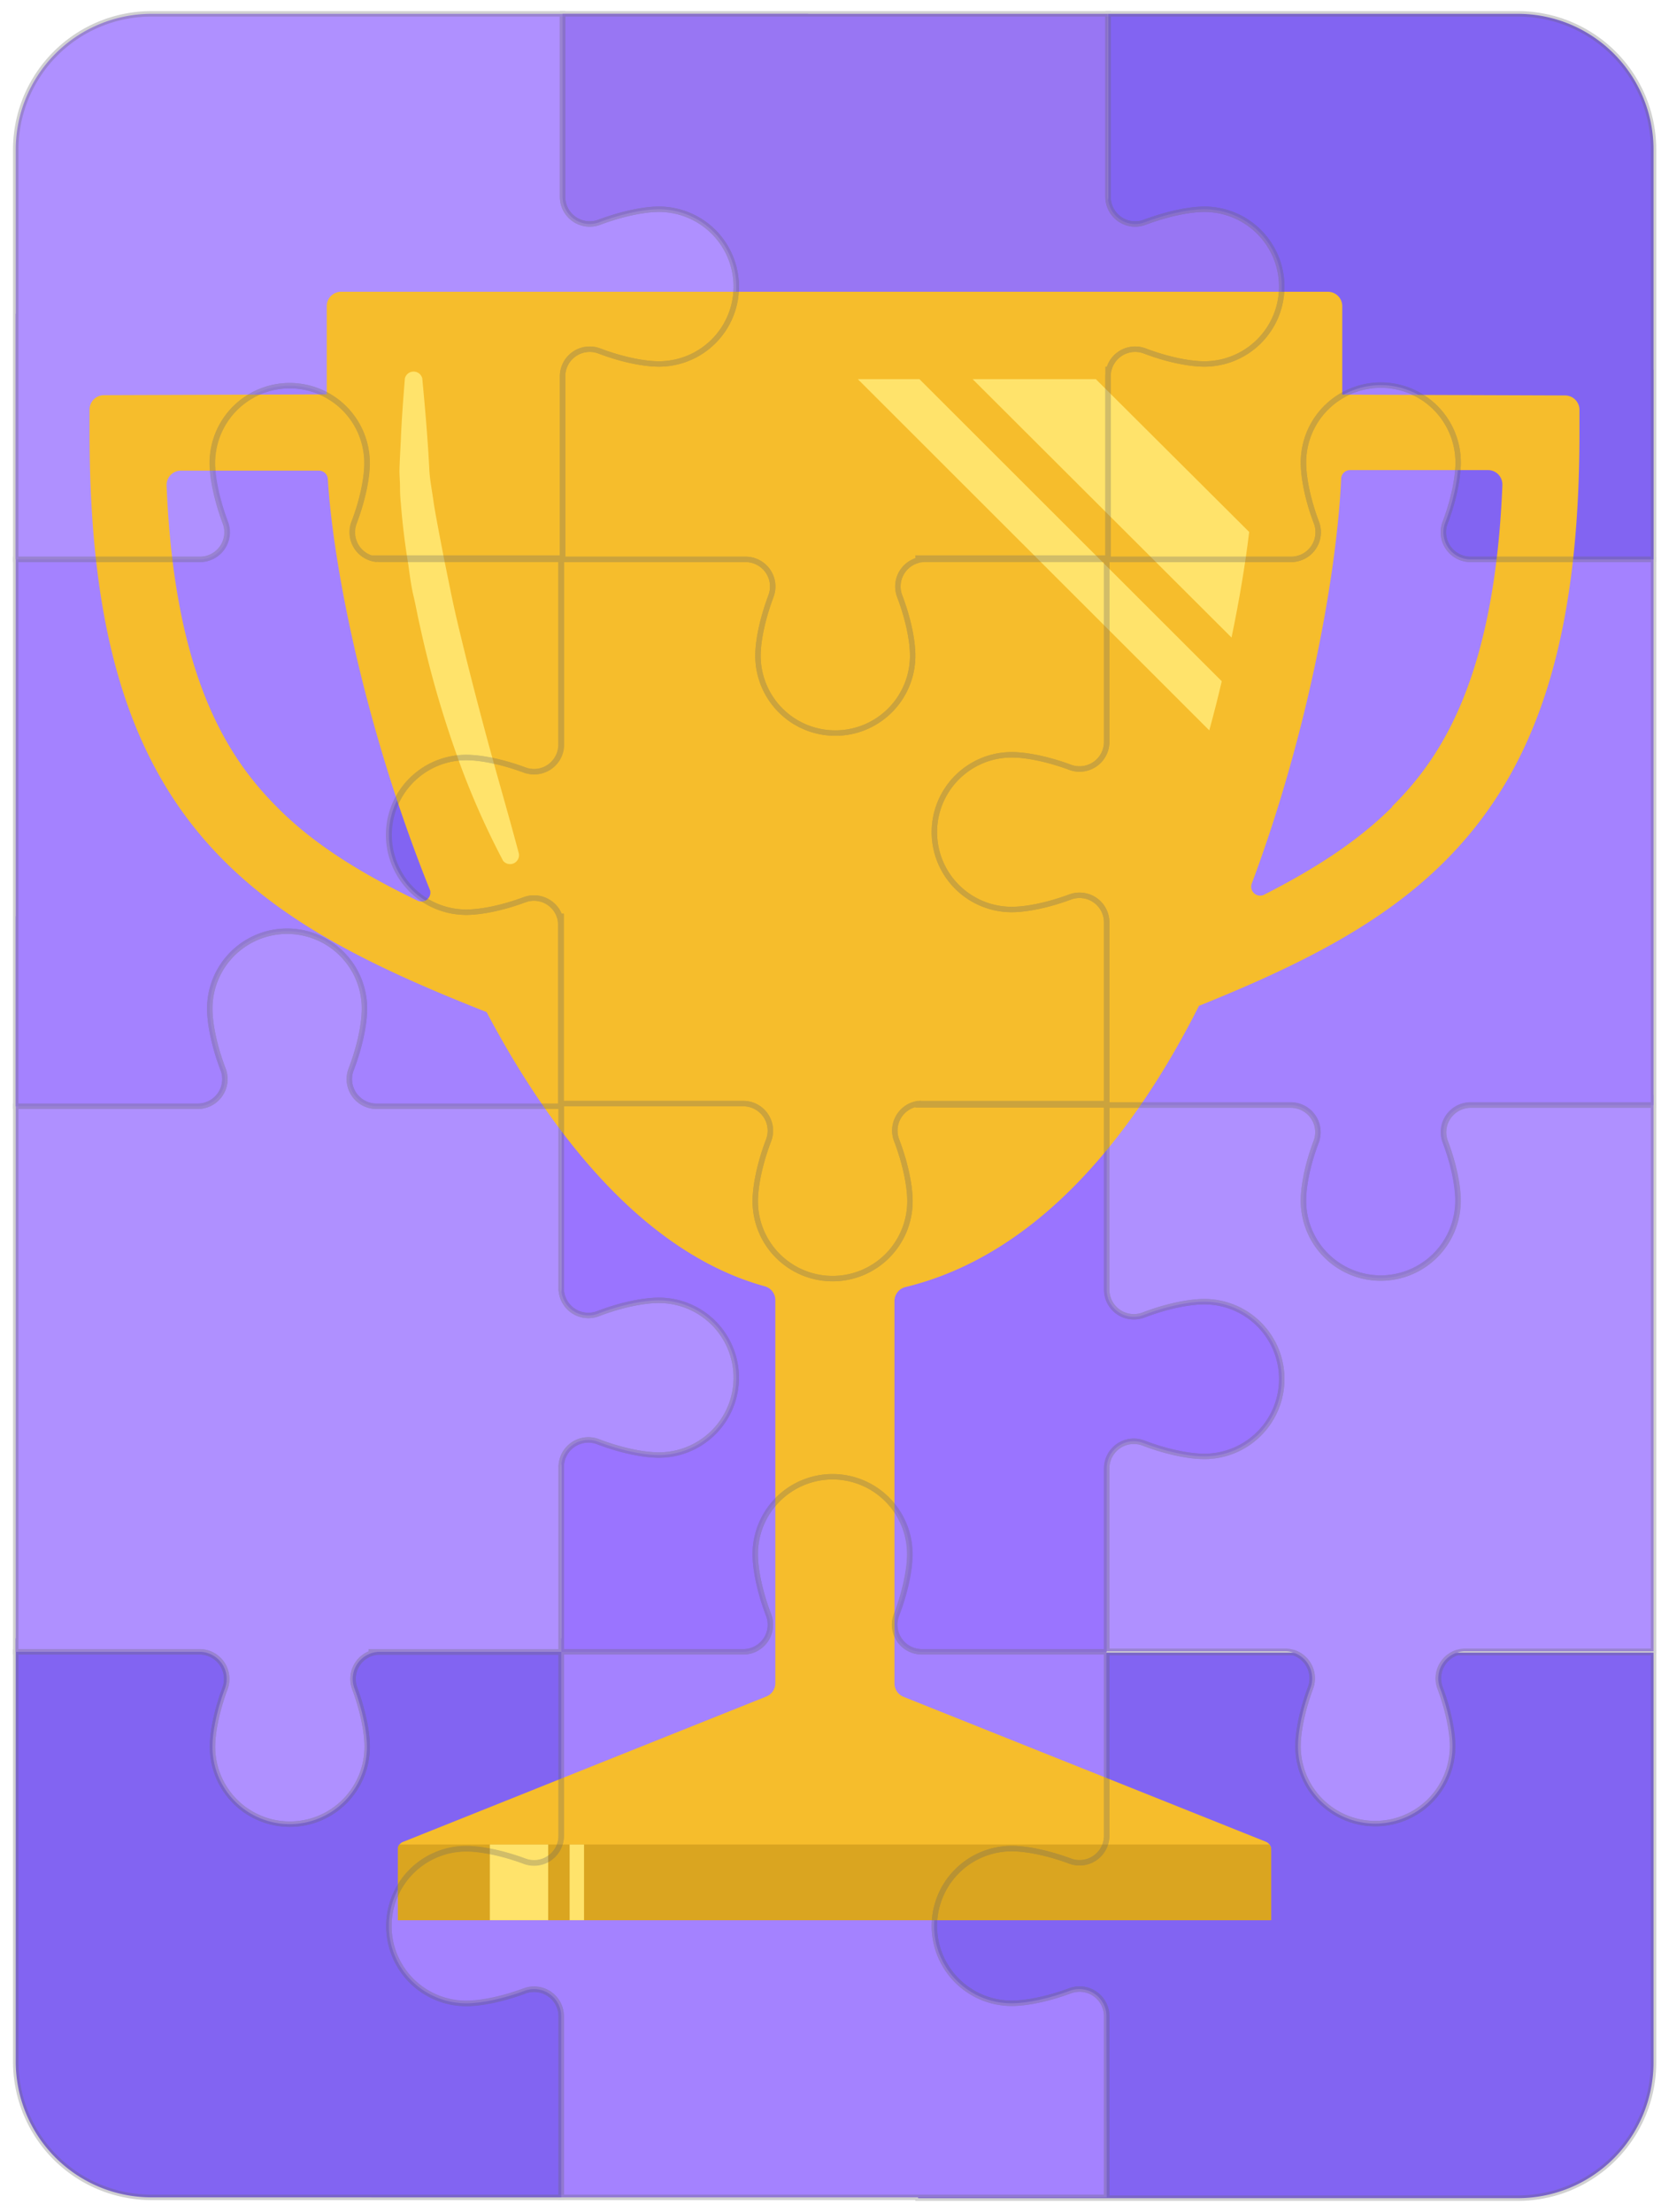 <svg xmlns="http://www.w3.org/2000/svg" viewBox="0 0 615 815"><title>Reward Puzzle__Purple + Trophy</title><g id="Purple_Puzzle___Trophy__Vertical" data-name="Purple Puzzle__+Trophy__Vertical"><path d="M338.3,809.9v-201h271v151a50,50,0,0,1-50,50Z" fill="#8264f2"/><path d="M506.8,671.9a28.5,28.5,0,0,1-28.5-28.5c0-5.7,1.7-13.7,4.6-21.5a10,10,0,0,0-9.4-13.5H403.3v-205h206v205H540a10,10,0,0,0-9.4,13.5c2.9,7.8,4.6,15.8,4.6,21.5A28.5,28.5,0,0,1,506.8,671.9Z" fill="#af90ff"/><path d="M508.8,470.9a28.5,28.5,0,0,1-28.5-28.5c0-5.8,1.7-13.8,4.7-21.7a10,10,0,0,0-9.4-13.5H338.3v-271h271v271H541.9a10,10,0,0,0-9.4,13.5c3,7.9,4.7,16,4.7,21.7A28.5,28.5,0,0,1,508.8,470.9Z" fill="#a482ff"/><path d="M508.8,141.9a28.5,28.5,0,0,0-28.5,28.5c0,5.9,1.8,14.2,4.8,22.2a10,10,0,0,1-9.3,13.5H408.3V5.1h151a50,50,0,0,1,50,50v151H541.8a10,10,0,0,1-9.3-13.5c3.1-8,4.8-16.3,4.8-22.2A28.5,28.5,0,0,0,508.8,141.9Z" fill="#8264f2"/><path d="M307.3,673.1a28.5,28.5,0,0,1-28.5-28.5c0-5.9,1.8-14.3,4.9-22.4a10,10,0,0,0-9.3-13.6H206.8v-206h201v72.6a10,10,0,0,0,13.6,9.3c8.1-3.1,16.5-4.9,22.4-4.9a28.5,28.5,0,0,1,0,57c-5.9,0-14.3-1.8-22.4-4.9a10,10,0,0,0-13.6,9.3v67.6H340.2a10,10,0,0,0-9.3,13.6c3.1,8.1,4.9,16.5,4.9,22.4A28.5,28.5,0,0,1,307.3,673.1Z" fill="#9a74ff"/><path d="M407.8,809.6h-271v-201H273.8a10,10,0,0,0,9.3-13.6c-3.1-8.1-4.9-16.5-4.9-22.4a28.5,28.5,0,0,1,57,0c0,5.9-1.8,14.3-4.9,22.4a10,10,0,0,0,9.3,13.6h68.1v67.7a10,10,0,0,1-13.5,9.4c-7.8-2.9-15.8-4.6-21.5-4.6a28.5,28.5,0,0,0,0,57c5.7,0,13.7-1.7,21.5-4.6a10,10,0,0,1,13.5,9.4Z" fill="#a482ff"/><path d="M206.8,809.6H55.8a50,50,0,0,1-50-50v-156h201v72.7a10,10,0,0,1-13.5,9.4c-7.8-2.9-15.8-4.6-21.5-4.6a28.5,28.5,0,0,0,0,57c5.7,0,13.7-1.7,21.5-4.6a10,10,0,0,1,13.5,9.4Z" fill="#8264f2"/><path d="M106.8,672.1a28.5,28.5,0,0,1-28.5-28.5c0-5.7,1.7-13.7,4.6-21.5a10,10,0,0,0-9.4-13.5H5.8v-271h201V474.7a10,10,0,0,0,13.6,9.3c8.1-3.1,16.5-4.9,22.4-4.9a28.5,28.5,0,0,1,0,57c-5.9,0-14.3-1.8-22.4-4.9a10,10,0,0,0-13.6,9.3v68.1H140a10,10,0,0,0-9.4,13.5c2.9,7.8,4.6,15.8,4.6,21.5A28.5,28.5,0,0,1,106.8,672.1Z" fill="#af90ff"/><path d="M306.8,471.1a28.5,28.5,0,0,1-28.5-28.5c0-5.9,1.8-14.3,4.9-22.4a10,10,0,0,0-9.3-13.6H137.8v-201h270v67.7a10,10,0,0,1-13.5,9.4c-7.8-2.9-15.8-4.6-21.5-4.6a28.5,28.5,0,0,0,0,57c5.7,0,13.7-1.7,21.5-4.6a10,10,0,0,1,13.5,9.4v66.7H339.7a10,10,0,0,0-9.3,13.6c3.1,8.1,4.9,16.5,4.9,22.4A28.5,28.5,0,0,1,306.8,471.1Z" fill="#8264f2"/><path d="M105.8,343.1a28.5,28.5,0,0,0-28.5,28.5c0,5.9,1.8,14.3,4.9,22.4a10,10,0,0,1-9.3,13.6H5.8v-292h201V274.3a10,10,0,0,1-13.5,9.4c-7.8-2.9-15.8-4.6-21.5-4.6a28.5,28.5,0,0,0,0,57c5.7,0,13.7-1.7,21.5-4.6a10,10,0,0,1,13.5,9.4v66.7H138.7a10,10,0,0,1-9.3-13.6c3.1-8.1,4.9-16.5,4.9-22.4A28.5,28.5,0,0,0,105.8,343.1Z" fill="#a482ff"/><path d="M106.8,142.1a28.5,28.5,0,0,0-28.5,28.5c0,5.8,1.8,14,4.8,22a10,10,0,0,1-9.4,13.5H5.8V55.1a50,50,0,0,1,50-50h242v201H139.8a10,10,0,0,1-9.4-13.5c3-8,4.8-16.1,4.8-22A28.5,28.5,0,0,0,106.8,142.1Z" fill="#af90ff"/><path d="M307.8,270.1a28.5,28.5,0,0,1-28.5-28.5c0-5.8,1.8-14,4.8-22a10,10,0,0,0-9.4-13.5H207.3V138.7a10,10,0,0,1,13.5-9.4c8,3,16.1,4.8,22,4.8a28.5,28.5,0,0,0,0-57c-5.8,0-14,1.8-22,4.8a10,10,0,0,1-13.5-9.4V5.1h201V72.5a10,10,0,0,0,13.5,9.4c8-3,16.1-4.8,22-4.8a28.5,28.5,0,0,1,0,57c-5.8,0-14-1.8-22-4.8a10,10,0,0,0-13.5,9.4v67.4H340.8a10,10,0,0,0-9.4,13.5c3,8,4.8,16.1,4.8,22A28.5,28.5,0,0,1,307.8,270.1Z" fill="#9876f3"/><path d="M576.7,145.7l-82.1-.3V112.8a5.3,5.3,0,0,0-5.3-5.3H125.7a5.3,5.3,0,0,0-5.3,5.3v32.5l-82.1.3A5.3,5.3,0,0,0,33,151h0v8.4C33,234,48.1,282.5,82.2,316.8c24.4,24.6,57.1,40.3,97.1,56.1,25.8,48.7,60.1,89.3,102.4,101a5.3,5.3,0,0,1,4,5.2v141a5.3,5.3,0,0,1-3.4,5L148.6,678.6a2.8,2.8,0,0,0-1.9,2.9v26H468.4v-26a3.1,3.1,0,0,0-1.9-2.9L333,625.2a5.3,5.3,0,0,1-3.4-5V479.4a5.3,5.3,0,0,1,4.1-5.2c47.3-11.5,82.8-53.5,108.1-103.6,37.2-15,67.8-30.3,91-53.7,34.1-34.3,49.2-82.8,49.2-157.3V151a5.3,5.3,0,0,0-5.3-5.3ZM154,331.9c-20.8-10-38.4-20.8-52-34.6-17.6-17.7-37.7-47.2-40.6-118.2a5.3,5.3,0,0,1,5-5.7h51.1a3.3,3.3,0,0,1,3.3,3.1c2.1,34.4,14.6,94.3,37.7,151.6a3.3,3.3,0,0,1-4.5,3.8Zm359-34.6c-12.7,12.7-28.6,22.9-47.3,32.4a3.3,3.3,0,0,1-4.5-4c21.2-56.6,31.5-115.5,33-149.4a3.3,3.3,0,0,1,3.3-3.1h50.8a5.3,5.3,0,0,1,5.3,5.3q0,.2,0,.4c-2.9,71.3-22.9,100.7-40.6,118.2Z" fill="#f6bd2c"/><path d="M185.3,317a292.1,292.1,0,0,1-18.1-42,381.8,381.8,0,0,1-12.4-44.1c-.9-3.8-1.5-7.4-2.4-11.2s-1.4-7.6-1.9-11.4q-1.9-11.4-2.8-22.9c-.2-1.9-.3-3.8-.3-5.9s-.2-4-.2-5.9.3-7.6.5-11.5c.3-7.6.9-15.3,1.5-22.7h0a3.3,3.3,0,0,1,6.4,0c.7,7.6,1.4,15,1.9,22.4.3,3.8.5,7.4.7,11.2s.9,7.2,1.4,10.8,1.2,7.2,1.9,11,1.4,7.2,2.1,11c1.5,7.2,2.9,14.6,4.6,21.9,3.4,14.5,7.1,28.9,11,43.4s8.1,28.7,12,43.4a3.3,3.3,0,0,1-6,2.4Z" fill="#ffe36b"/><path d="M468.4,681.5v26H146.6v-26a3.1,3.1,0,0,1,.5-1.9H467.7A3.1,3.1,0,0,1,468.4,681.5Z" fill="#daa520"/><path d="M460.3,196c-1.4,11.7-3.6,25-6.5,38.9l-95.4-95.2h45.4Z" fill="#ffe36b"/><path d="M450.2,251q-2.1,9-4.6,18.1L316.1,139.7h22.7Z" fill="#ffe36b"/><rect x="180.5" y="679.6" width="21.5" height="27.88" fill="#ffe36b"/><rect x="209.9" y="679.6" width="5.3" height="27.88" fill="#ffe36b"/><g opacity="0.3"><path d="M559.3,809.9h-221v-.3h69.5V742.9a10,10,0,0,0-13.5-9.4c-7.8,2.9-15.8,4.6-21.5,4.6a28.5,28.5,0,1,1,0-57c5.7,0,13.7,1.7,21.5,4.6a10,10,0,0,0,13.5-9.4V608.9h68.9a10,10,0,0,1,6.2,13c-2.9,7.8-4.6,15.8-4.6,21.5a28.5,28.5,0,1,0,57,0c0-5.7-1.7-13.7-4.6-21.5a10,10,0,0,1,6.2-13h72.4v151A50,50,0,0,1,559.3,809.9Z" fill="none" stroke="#646464" stroke-miterlimit="10" stroke-width="2"/><path d="M506.8,671.9a28.5,28.5,0,0,1-28.5-28.5c0-5.7,1.7-13.7,4.6-21.5a10,10,0,0,0-9.4-13.5H407.8V541a10,10,0,0,1,13.6-9.3c8.1,3.1,16.5,4.9,22.4,4.9a28.5,28.5,0,0,0,0-57c-6,0-14.3,1.8-22.4,4.9a10,10,0,0,1-13.6-9.3V407.1h67.8a10,10,0,0,1,9.4,13.5c-3,7.9-4.7,16-4.7,21.8a28.5,28.5,0,0,0,57,0c0-5.8-1.7-13.8-4.7-21.7a10,10,0,0,1,9.4-13.5h67.3V608.4H540a10,10,0,0,0-9.4,13.5c2.9,7.8,4.6,15.8,4.6,21.5A28.5,28.5,0,0,1,506.8,671.9Z" fill="none" stroke="#646464" stroke-miterlimit="10" stroke-width="2"/><path d="M508.8,470.9a28.5,28.5,0,0,1-28.5-28.5c0-5.8,1.7-13.8,4.7-21.7a10,10,0,0,0-9.4-13.5H407.8V339.9a10,10,0,0,0-13.5-9.4c-7.8,2.9-15.8,4.6-21.5,4.6a28.5,28.5,0,0,1,0-57c5.7,0,13.7,1.7,21.5,4.6a10,10,0,0,0,13.5-9.4V206.1h68a10,10,0,0,0,9.3-13.5c-3.1-8-4.8-16.3-4.8-22.2a28.5,28.5,0,0,1,57,0c0,5.9-1.8,14.2-4.8,22.2a10,10,0,0,0,9.3,13.5h67.5v201H541.9a10,10,0,0,0-9.4,13.5c3,7.9,4.7,16,4.7,21.8A28.5,28.5,0,0,1,508.8,470.9Z" fill="none" stroke="#646464" stroke-miterlimit="10" stroke-width="2"/><path d="M508.8,141.9a28.5,28.5,0,0,0-28.5,28.5c0,5.9,1.8,14.2,4.8,22.2a10,10,0,0,1-9.3,13.5H408.3V138.7a10,10,0,0,1,13.5-9.4c8,3,16.2,4.8,22,4.8a28.5,28.5,0,1,0,0-57c-5.8,0-14,1.8-22,4.8a10,10,0,0,1-13.5-9.4V5.1h151a50,50,0,0,1,50,50v151H541.8a10,10,0,0,1-9.3-13.5c3.1-8,4.8-16.3,4.8-22.2A28.5,28.5,0,0,0,508.8,141.9Z" fill="none" stroke="#646464" stroke-miterlimit="10" stroke-width="2"/><path d="M306.8,544.1a28.5,28.5,0,0,0-28.5,28.5c0,6,1.8,14.3,4.9,22.4a10,10,0,0,1-8.8,13.6H206.8V540.5a10,10,0,0,1,13.6-9.3c8.1,3.1,16.5,4.9,22.4,4.9a28.5,28.5,0,0,0,0-57c-6,0-14.3,1.8-22.4,4.9a10,10,0,0,1-13.6-9.3V406.6h67.1a10,10,0,0,1,9.3,13.6c-3.1,8.1-4.9,16.5-4.9,22.4a28.5,28.5,0,0,0,57,0c0-5.9-1.8-14.3-4.9-22.4a10,10,0,0,1,7.9-13.5v.4h69.5v68.1a10,10,0,0,0,13.6,9.3c8.1-3.1,16.5-4.9,22.4-4.9a28.5,28.5,0,0,1,0,57c-6,0-14.3-1.8-22.4-4.9a10,10,0,0,0-13.6,9.3v67.6H339.6a10,10,0,0,1-9.3-13.6c3.1-8.1,4.9-16.5,4.9-22.4A28.5,28.5,0,0,0,306.8,544.1Z" fill="none" stroke="#646464" stroke-miterlimit="10" stroke-width="2"/><path d="M407.8,809.6h-201V742.9a10,10,0,0,0-13.5-9.4c-7.8,2.9-15.8,4.6-21.5,4.6a28.5,28.5,0,0,1,0-57c5.7,0,13.7,1.7,21.5,4.6a10,10,0,0,0,13.5-9.4V608.6h67.6a10,10,0,0,0,8.8-13.6c-3.1-8.1-4.9-16.5-4.9-22.4a28.5,28.5,0,0,1,57,0c0,6-1.8,14.3-4.9,22.4a10,10,0,0,0,9.3,13.6h68.1v67.7a10,10,0,0,1-13.5,9.4c-7.8-2.9-15.8-4.6-21.5-4.6a28.5,28.5,0,1,0,0,57c5.7,0,13.7-1.7,21.5-4.6a10,10,0,0,1,13.5,9.4Z" fill="none" stroke="#646464" stroke-miterlimit="10" stroke-width="2"/><path d="M206.8,809.6H55.8a50,50,0,0,1-50-50v-151H73.5a10,10,0,0,1,9.4,13.5c-2.9,7.8-4.6,15.8-4.6,21.5a28.5,28.5,0,0,0,57,0c0-5.7-1.7-13.7-4.6-21.5a10,10,0,0,1,6.1-12.9,9.7,9.7,0,0,1,3.3-.5h66.7v67.7a10,10,0,0,1-13.5,9.4c-7.8-2.9-15.8-4.6-21.5-4.6a28.5,28.5,0,0,0,0,57c5.7,0,13.7-1.7,21.5-4.6a10,10,0,0,1,13.5,9.4Z" fill="none" stroke="#646464" stroke-miterlimit="10" stroke-width="2"/><path d="M106.8,672.1a28.5,28.5,0,0,1-28.5-28.5c0-5.7,1.7-13.7,4.6-21.5a10,10,0,0,0-9.4-13.5H5.8v-201H72.9a10,10,0,0,0,9.3-13.6c-3.1-8.1-4.9-16.5-4.9-22.4a28.5,28.5,0,0,1,57,0c0,6-1.8,14.3-4.9,22.4a10,10,0,0,0,9.3,13.6h68.1v67.1a10,10,0,0,0,13.6,9.3c8.1-3.1,16.5-4.9,22.4-4.9a28.5,28.5,0,0,1,0,57c-6,0-14.3-1.8-22.4-4.9a10,10,0,0,0-13.6,9.3v68.1h-70v.5a10,10,0,0,0-6.1,12.9c2.9,7.8,4.6,15.8,4.6,21.5A28.5,28.5,0,0,1,106.8,672.1Z" fill="none" stroke="#646464" stroke-miterlimit="10" stroke-width="2"/><path d="M306.8,471.1a28.5,28.5,0,0,1-28.5-28.5c0-5.9,1.8-14.3,4.9-22.4a10,10,0,0,0-9.3-13.6H206.8v-69h-.5a10,10,0,0,0-12.9-6.1c-7.8,2.9-15.8,4.6-21.5,4.6a28.5,28.5,0,0,1,0-57c5.7,0,13.7,1.7,21.5,4.6a10,10,0,0,0,13.5-9.4V206.1h67.9a10,10,0,0,1,9.3,13.5c-3,8-4.8,16.1-4.8,22a28.5,28.5,0,0,0,57,0c0-5.8-1.7-14-4.8-22a10,10,0,0,1,9.4-13.5h66.9v67.2a10,10,0,0,1-13.5,9.4c-7.8-2.9-15.8-4.6-21.5-4.6a28.5,28.5,0,0,0,0,57c5.7,0,13.7-1.7,21.5-4.6a10,10,0,0,1,13.5,9.4v66.7H338.3a10,10,0,0,0-7.9,13.5c3.1,8.1,4.9,16.5,4.9,22.4A28.5,28.5,0,0,1,306.8,471.1Z" fill="none" stroke="#646464" stroke-miterlimit="10" stroke-width="2"/><path d="M105.8,343.1a28.5,28.5,0,0,0-28.5,28.5c0,6,1.8,14.3,4.9,22.4a10,10,0,0,1-9.3,13.6H5.8V206.1H73.7A10,10,0,0,0,83,192.6c-3-8-4.8-16.1-4.8-22a28.5,28.5,0,1,1,57,0c0,5.8-1.7,14-4.8,22a10,10,0,0,0,7.3,13.3l2.1.2h66.9v68.2a10,10,0,0,1-13.5,9.4c-7.8-2.9-15.8-4.6-21.5-4.6a28.5,28.5,0,0,0,0,57c5.7,0,13.7-1.7,21.5-4.6a10,10,0,0,1,12.9,6.1,9.8,9.8,0,0,1,.5,3.3v66.7H138.7a10,10,0,0,1-9.3-13.6c3.1-8.1,4.9-16.5,4.9-22.4A28.5,28.5,0,0,0,105.8,343.1Z" fill="none" stroke="#646464" stroke-miterlimit="10" stroke-width="2"/><path d="M73.7,206.1H5.8V55.1a50,50,0,0,1,50-50H207.3V72.5a10,10,0,0,0,13.5,9.4c8-3,16.2-4.8,22-4.8a28.5,28.5,0,1,1,0,57c-5.8,0-14-1.7-22-4.8a10,10,0,0,0-13.5,9.4v66.9H137.8v.3a10,10,0,0,1-7.3-13.3c3-8,4.8-16.1,4.8-22a28.5,28.5,0,1,0-57,0c0,5.8,1.8,14,4.8,22A10,10,0,0,1,73.7,206.1Z" fill="none" stroke="#646464" stroke-miterlimit="10" stroke-width="2"/><path d="M307.8,270.1a28.5,28.5,0,0,1-28.5-28.5c0-5.8,1.8-14,4.8-22a10,10,0,0,0-9.3-13.5H207.3V138.7a10,10,0,0,1,13.5-9.4c8,3,16.2,4.8,22,4.8a28.5,28.5,0,1,0,0-57c-5.8,0-14,1.8-22,4.8a10,10,0,0,1-13.5-9.4V5.1h201V72.5a10,10,0,0,0,13.5,9.4c8-3,16.2-4.8,22-4.8a28.5,28.5,0,1,1,0,57c-5.8,0-14-1.7-22-4.8a10,10,0,0,0-13.2,6.8h-.3v70h-.5v-.5H338.3v.8a10,10,0,0,0-6.8,13.2c3,8,4.8,16.1,4.8,22A28.5,28.5,0,0,1,307.8,270.1Z" fill="none" stroke="#646464" stroke-miterlimit="10" stroke-width="2"/></g></g></svg>